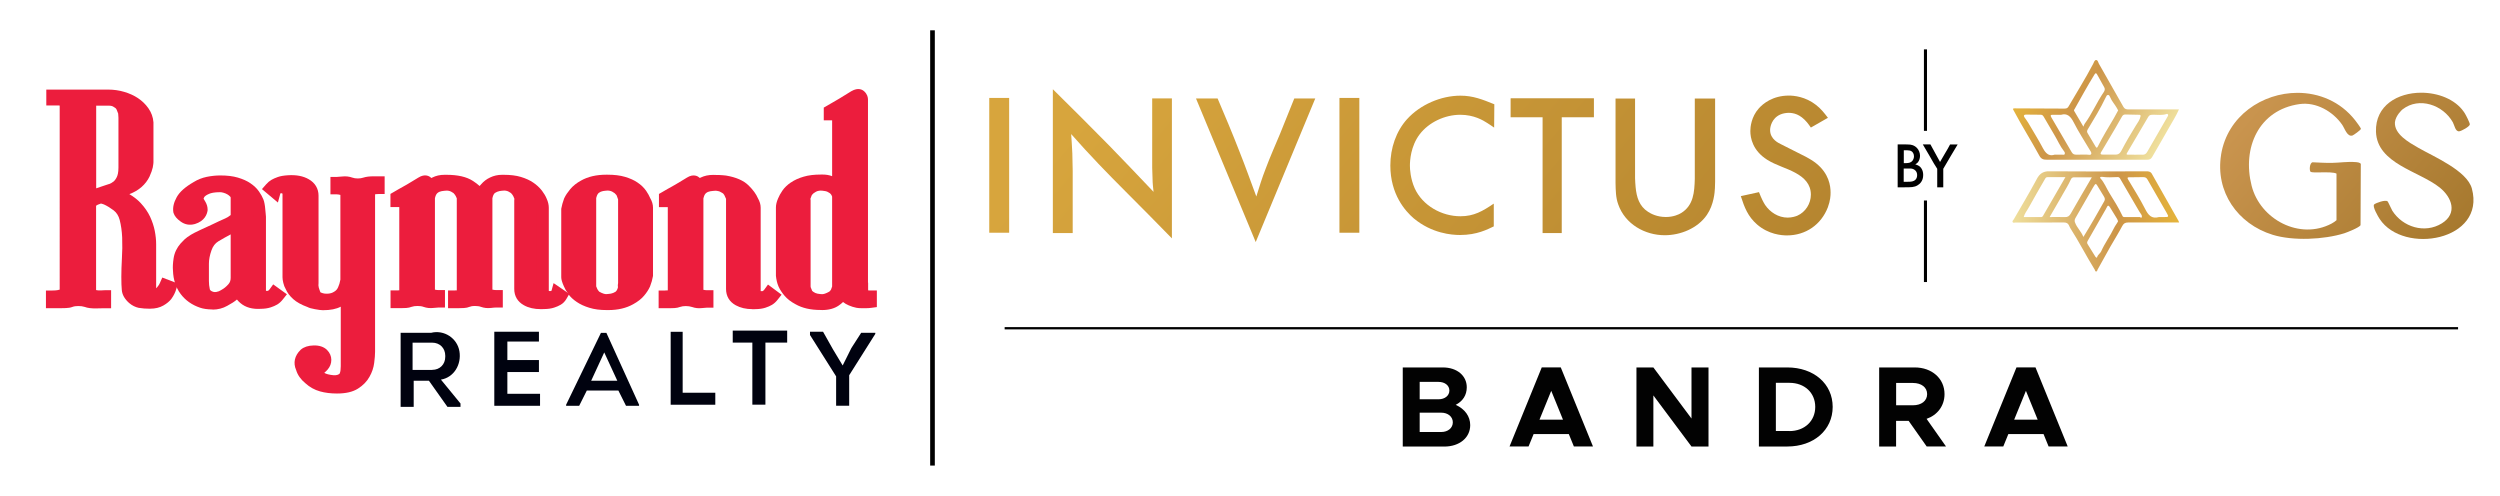 <?xml version="1.0" encoding="UTF-8"?><svg id="Layer_1" xmlns="http://www.w3.org/2000/svg" xmlns:xlink="http://www.w3.org/1999/xlink" viewBox="0 0 537.78 106.67"><defs><style>.cls-1{stroke-width:.66px;}.cls-1,.cls-2,.cls-3,.cls-4{fill:none;}.cls-1,.cls-2,.cls-4{stroke:#000;stroke-miterlimit:10;}.cls-5{clip-path:url(#clippath-6);}.cls-6{clip-path:url(#clippath-7);}.cls-7{clip-path:url(#clippath-4);}.cls-8{fill:url(#linear-gradient-2);}.cls-9{fill:url(#linear-gradient-10);}.cls-10{fill:url(#linear-gradient-12);}.cls-11{clip-path:url(#clippath-9);}.cls-12{clip-path:url(#clippath-10);}.cls-13{fill:#020202;}.cls-14{clip-path:url(#clippath-11);}.cls-15{fill:url(#linear-gradient-4);}.cls-16{fill:url(#linear-gradient-3);}.cls-17{clip-path:url(#clippath-1);}.cls-18{fill:url(#linear-gradient-5);}.cls-4{stroke-width:.49px;}.cls-19{fill:#ec1d3d;}.cls-20{clip-path:url(#clippath-5);}.cls-21{clip-path:url(#clippath-8);}.cls-22{fill:url(#linear-gradient-8);}.cls-23{clip-path:url(#clippath-3);}.cls-24{fill:url(#linear-gradient-7);}.cls-25{fill:url(#linear-gradient-9);}.cls-26{fill:#00020f;fill-rule:evenodd;}.cls-27{fill:url(#linear-gradient-11);}.cls-28{fill:url(#linear-gradient-6);}.cls-29{clip-path:url(#clippath-2);}.cls-30{fill:url(#linear-gradient);}.cls-31{clip-path:url(#clippath);}</style><clipPath id="clippath"><rect class="cls-3" x="212.8" y="21.06" width="4.28" height="29"/></clipPath><linearGradient id="linear-gradient" x1="9.99" y1="1198.78" x2="11.35" y2="1198.78" gradientTransform="translate(144732.43 1410.81) rotate(-90) scale(120.55 -120.55)" gradientUnits="userSpaceOnUse"><stop offset="0" stop-color="#af7f2d"/><stop offset="1" stop-color="#d7a53d"/></linearGradient><clipPath id="clippath-1"><path class="cls-3" d="M226.47,50.14h4.28v-13.43c-.04-1.24-.04-2.47-.08-3.71-.04-1.36-.17-2.76-.25-4.16,1.94,2.18,3.87,4.32,5.89,6.42,1.94,2.02,3.87,4,5.85,5.97,3.34,3.34,6.63,6.67,9.93,10.05v-30.11h-4.24v14.91c.04.82.04,1.6.08,2.43,0,.91.12,1.85.21,2.76-3.13-3.3-6.3-6.63-9.51-9.93-4-4.08-8.07-8.11-12.15-12.15v30.93Z"/></clipPath><linearGradient id="linear-gradient-2" x1="9.99" y1="1198.65" x2="11.35" y2="1198.65" gradientTransform="translate(144740.74 1392.19) rotate(-90) scale(120.55 -120.55)" xlink:href="#linear-gradient"/><clipPath id="clippath-2"><path class="cls-3" d="M278.41,21.19c-1.03,2.51-2.02,5.07-3.05,7.58-1.03,2.47-2.14,4.94-3.09,7.49-.78,1.98-1.4,4-2.02,6.01-1.19-3.21-2.35-6.47-3.63-9.68-1.48-3.83-3.09-7.62-4.7-11.41h-4.65l12.85,30.89,12.81-30.89h-4.53Z"/></clipPath><linearGradient id="linear-gradient-3" y1="1198.49" x2="11.35" y2="1198.49" gradientTransform="translate(144752.61 1369.23) rotate(-90) scale(120.55 -120.55)" xlink:href="#linear-gradient"/><clipPath id="clippath-3"><rect class="cls-3" x="288.13" y="21.06" width="4.28" height="29"/></clipPath><linearGradient id="linear-gradient-4" x1="9.99" y1="1198.38" x2="11.35" y2="1198.38" gradientTransform="translate(144758.88 1353.39) rotate(-90) scale(120.55 -120.55)" xlink:href="#linear-gradient"/><clipPath id="clippath-4"><path class="cls-3" d="M302.71,25.59c-2.39,2.64-3.63,6.26-3.63,10.01,0,6.26,3.25,9.84,5.03,11.37,3.91,3.25,8.15,3.58,9.97,3.58,3.67,0,5.93-1.23,7.25-1.85v-4.9c-2.39,1.61-4.24,2.72-7.17,2.72-4.08,0-8.15-2.31-9.84-6.01-.91-2.06-1.03-4.08-1.03-4.86,0-1.11.16-4.2,2.1-6.76,1.98-2.59,5.4-4.2,8.73-4.2,2.97,0,4.9,1.19,5.81,1.77.54.33.99.66,1.48.99l.04-5.02c-2.55-1.03-4.57-1.85-7.29-1.85-4.2,0-8.65,1.94-11.45,5.02"/></clipPath><linearGradient id="linear-gradient-5" x1="9.99" y1="1198.27" x2="11.35" y2="1198.27" gradientTransform="translate(144765.9 1338.39) rotate(-90) scale(120.55 -120.55)" xlink:href="#linear-gradient"/><clipPath id="clippath-5"><polygon class="cls-3" points="324.95 21.14 324.95 25.22 331.83 25.22 331.83 50.14 335.95 50.14 335.95 25.22 342.87 25.22 342.87 21.14 324.95 21.14"/></clipPath><linearGradient id="linear-gradient-6" x1="9.99" y1="1198.14" x2="11.35" y2="1198.14" gradientTransform="translate(144774.26 1320.34) rotate(-90) scale(120.55 -120.55)" xlink:href="#linear-gradient"/><clipPath id="clippath-6"><path class="cls-3" d="M364.57,21.19v17.3c-.08,2.8-.25,5.68-2.92,7.33-.54.33-1.69.86-3.3.86-1.89,0-3.21-.7-3.83-1.11-1.9-1.23-2.47-3.13-2.68-5.31-.08-.66-.08-1.28-.12-1.93v-17.13h-4.2v18.2c.04,1.61.04,3.09.58,4.57,1.48,4.24,5.73,6.63,10.01,6.63,3.38,0,7.08-1.48,9.06-4.37,1.52-2.22,1.69-4.94,1.73-5.77,0-.45.04-.95.04-1.4v-17.87h-4.37Z"/></clipPath><linearGradient id="linear-gradient-7" x1="9.99" y1="1198.02" x2="11.35" y2="1198.02" gradientTransform="translate(144782.99 1301.79) rotate(-90) scale(120.55 -120.55)" xlink:href="#linear-gradient"/><clipPath id="clippath-7"><path class="cls-3" d="M378.33,23.33c-1.61,1.81-1.81,4-1.81,4.86,0,1.48.49,4.2,3.63,6.18,1.89,1.19,4.08,1.73,6.05,2.8,1.9,1.03,3.34,2.43,3.34,4.7,0,1.93-1.15,3.75-2.92,4.53-.29.12-1.11.41-2.06.41-2.02,0-3.79-1.15-4.86-2.72-.37-.58-.78-1.36-1.32-2.76l-3.91.86c.78,2.43,1.52,4.37,3.5,6.1,2.47,2.14,5.27,2.35,6.42,2.35,4.04,0,7.37-2.31,8.81-6.06.54-1.48.58-2.51.58-3.17,0-1.4-.33-4.08-3.13-6.3-.74-.58-1.4-.95-2.22-1.4l-5.31-2.68c-.41-.21-2.35-1.03-2.35-3.05,0-.66.33-2.51,2.18-3.34.58-.25,1.11-.33,1.73-.37,1.15,0,2.55.29,4.04,2.06.29.37.58.74.82,1.11l3.67-2.1c-.82-1.07-1.48-1.93-2.55-2.76-2.31-1.81-4.78-2.02-5.85-2.02-3.5,0-5.6,1.77-6.47,2.76"/></clipPath><linearGradient id="linear-gradient-8" x1="9.99" y1="1197.87" x2="11.35" y2="1197.87" gradientTransform="translate(144791.86 1281.97) rotate(-90) scale(120.55 -120.55)" xlink:href="#linear-gradient"/><clipPath id="clippath-8"><path class="cls-3" d="M477.79,33.27c-1.3,7.95,3.53,14.91,11.1,17.24,4.39,1.35,11.02,1.04,15.4-.33.62-.2,3.29-1.26,3.49-1.75l.06-13.15c-.11-.33-.81-.39-1.13-.41-1.7-.14-3.42.14-5.09.17-1.39.02-2.76-.07-4.14-.13-.69.1-.75,1.83-.43,2.06.2.14,1.11.12,2.14.11,1.34-.02,2.9-.04,3.42.27v10.02c-.43.33-.59.48-1.05.72-6.84,3.63-15.37-.87-17.21-8.14-2.07-8.13,1.51-16.32,10.31-17.56,3.58-.5,7.17,1.58,9.16,4.43.57.81,1.08,2.68,2.23,2.33.22-.07,1.81-1.2,1.81-1.43,0-.23-1.01-1.55-1.24-1.85-3.18-4.05-7.79-5.9-12.4-5.9-7.53,0-15.07,4.94-16.44,13.31"/></clipPath><linearGradient id="linear-gradient-9" x1="26.71" y1="1192.42" x2="28.06" y2="1192.42" gradientTransform="translate(49763.87 1181.54) rotate(-90) scale(41.32 -41.32)" gradientUnits="userSpaceOnUse"><stop offset="0" stop-color="#a3762b"/><stop offset="1" stop-color="#c9944e"/></linearGradient><clipPath id="clippath-9"><path class="cls-3" d="M511.1,28.32c.22,6.92,9.27,8.46,13.72,12.03,2.64,2.12,3.87,5.56.46,7.69-3.7,2.3-8.44.79-10.67-2.72-.22-.35-.9-1.96-1.04-2.04-.53-.32-2.4.34-2.84.68-.5.38.85,2.67,1.17,3.15,5.15,7.77,22.86,4.66,19.83-6.55-1.04-3.86-8.24-6.88-11.49-8.75-2.1-1.21-5.25-2.96-5.06-5.54.18-1.46,1.53-2.65,1.6-2.71.03-.02.05-.04.08-.06,3.52-2.72,8.68-.94,10.78,2.81.35.63.53,2.06,1.4,1.93.46-.07,2.18-.98,2.25-1.47.04-.3-.85-2.04-1.07-2.38-.06-.1-.19-.29-.23-.35-1.88-2.7-5.54-4.1-9.15-4.1-5.02,0-9.92,2.71-9.74,8.41"/></clipPath><linearGradient id="linear-gradient-10" x1="26.71" y1="1192.29" x2="28.06" y2="1192.29" gradientTransform="translate(49788.58 1159.03) rotate(-90) scale(41.32 -41.32)" xlink:href="#linear-gradient-9"/><clipPath id="clippath-10"><path class="cls-3" d="M450.74,55.22c-.57-.91-1.13-1.82-1.69-2.73-.17-.27-.06-.51.08-.75,1.19-2.08,2.38-4.17,3.57-6.25.16-.28.34-.54.46-.83.25-.59.47-.49.75-.02.49.82,1,1.63,1.5,2.44.09.14.13.31.21.52-.23.49-.61.91-.85,1.41-.83,1.74-2,3.28-2.78,5.05-.19.45-.73.71-.87,1.26-.02.08-.06.11-.11.11-.09,0-.21-.13-.27-.21M446.35,47.86c-.12-.37-.07-.66.11-.97,1.24-2.16,2.48-4.33,3.73-6.49.11-.19.24-.37.35-.56.2-.35.36-.33.56,0,.47.8.96,1.59,1.45,2.38.2.33.33.66.12,1.03-1.44,2.55-2.88,5.09-4.51,7.72-.48-1.23-1.42-2-1.8-3.12M443.59,42.02c.64-1.13,1.34-2.23,1.87-3.41.13-.3.34-.47.68-.47,1.25,0,2.5,0,3.84,0-1.57,2.69-3.08,5.24-4.54,7.81-.31.54-.65.78-1.28.75-1.05-.05-2.1-.01-3.26-.01.94-1.63,1.83-3.14,2.7-4.67M461.13,38.11c.4,0,.63.18.82.51,1.37,2.38,2.74,4.76,4.11,7.14.51.89.48.94-.51.93-.37,0-.74,0-1.11,0-1.65.47-2.34-.46-3.02-1.79-1.09-2.14-2.38-4.18-3.61-6.24-.26-.44-.18-.53.29-.53.18,0,.36,0,.54,0,.83,0,1.66-.01,2.49-.03M436.4,44.65c1.14-2.09,2.35-4.14,3.53-6.2.12-.21.25-.34.5-.34,1.23,0,2.45,0,3.86,0-1.68,2.9-3.26,5.61-4.82,8.33-.12.21-.26.26-.47.26-1.21,0-2.41,0-3.68,0,.2-.81.72-1.38,1.07-2.04M456.57,46.45c-.81-1.73-1.84-3.34-2.84-4.97-.64-1.03-1.05-2.2-1.9-3.11-.22-.24.09-.37.33-.33,1.13.16,2.26.1,3.38.05.35-.01.45.21.59.45,1.35,2.33,2.71,4.66,4.07,6.98.15.25.35.48.48.73.07.14.09.35.04.49-.05.14-.26.08-.4-.05-1.07,0-2.15,0-3.22,0-.03,0-.06,0-.09,0-.03,0-.05,0-.08,0-.13,0-.26-.03-.36-.24M438.09,38.6c-1.55,2.89-3.25,5.71-4.89,8.56-.12.2-.41.39-.24.64.09.14.27.12.44.09.06,0,.13-.02.18-.02,3.48,0,6.95.01,10.43-.01.52,0,.84.19,1.05.62.11.22.18.45.32.65,1.86,2.9,3.42,5.98,5.24,8.91.08.13.04.38.3.36.24-.02.21-.24.28-.38.9-1.63,1.79-3.26,2.71-4.87.86-1.51,1.79-2.98,2.6-4.51.3-.57.63-.78,1.25-.78,2.24.02,4.49,0,6.73,0h4.27c-.07-.18-.1-.27-.14-.35-1.91-3.37-3.83-6.74-5.73-10.12-.27-.49-.7-.54-1.19-.54-6.9.01-13.8.08-20.7-.02h-.09c-1.46,0-2.17.53-2.82,1.75"/></clipPath><linearGradient id="linear-gradient-11" x1="-21.78" y1="1237.49" x2="-20.42" y2="1237.49" gradientTransform="translate(1008.14 32736.83) scale(26.42 -26.42)" gradientUnits="userSpaceOnUse"><stop offset="0" stop-color="#efdf9c"/><stop offset=".63" stop-color="#cd9548"/><stop offset="1" stop-color="#e5b43b"/></linearGradient><clipPath id="clippath-11"><path class="cls-3" d="M439.39,31.75c-.96-1.82-2.08-3.56-3.1-5.35-.24-.42-.55-.79-.82-1.19-.23-.35-.05-.55.3-.56,1.08,0,2.17.02,3.25.03.36,0,.51.27.66.52.75,1.26,1.47,2.55,2.23,3.81.71,1.17,1.24,2.46,2.1,3.54.15.19.23.41.12.62-.08.15-.23.13-.38.11-.06,0-.11-.01-.16-.01-.47.01-.94,0-1.62,0-.24.08-.46.12-.66.12-.84,0-1.4-.64-1.93-1.63M452.05,32.61c.99-1.64,1.95-3.29,2.92-4.93.5-.84.99-1.69,1.46-2.55.18-.34.39-.52.8-.5.91.04,1.82.05,2.73.06.03,0,.05,0,.08,0,.22,0,.43,0,.44.26-.17.84-.65,1.46-1.05,2.09-1.08,1.75-2.13,3.53-3.07,5.34-.46.89-.93.9-1.66.88-.76-.02-1.53-.02-2.29,0-.03,0-.06,0-.08,0-.53,0-.57-.2-.29-.67M443.34,24.7c1.31-.41,2.08.31,2.74,1.62,1,1.99,2.23,3.86,3.36,5.78.19.33.56.73.39,1.05-.11.21-.39.17-.67.13-.13-.02-.25-.04-.36-.03-.36.02-.71.01-1.07.01-.36,0-.71,0-1.07.01-.47.02-.78-.13-1.02-.54-1.45-2.5-2.92-5-4.38-7.49-.23-.39-.17-.58.33-.55.2.01.4.01.62.01.33,0,.7,0,1.14,0M466.05,24.51c.18-.06.5.11.26.51-1.49,2.54-2.95,5.09-4.41,7.64-.24.42-.54.66-1.06.62-.46-.04-.94,0-1.4,0h0c-.57,0-1.13,0-1.7-.01-.28,0-.38-.06-.18-.39,1.52-2.54,3.02-5.1,4.51-7.66.19-.33.38-.51.78-.53.36-.02.72,0,1.07.01.24,0,.48.02.71.02.47,0,.95-.04,1.41-.19M450.81,31.58c-.59-.99-1.18-1.97-1.76-2.97-.16-.27-.11-.51.07-.81,1.35-2.23,2.71-4.46,3.84-6.83.11-.23.23-.56.52-.55.22,0,.36.28.45.51.34.84.97,1.49,1.41,2.27.1.17.18.34.3.55-.31.56-.59,1.12-.91,1.66-1.2,2.02-2.42,4.02-3.47,6.12-.08.16-.15.24-.23.24-.07,0-.14-.06-.22-.2M446.18,23.85c-.1-.18,0-.24.08-.37,1.4-2.5,2.79-5.02,4.29-7.46.24-.39.4-.3.56-.01.52.92,1.03,1.84,1.54,2.77.21.37.11.72-.11,1.04-1.51,2.19-2.52,4.67-4.11,6.82-.09.12-.13.29-.26.61-.71-1.22-1.35-2.31-1.99-3.38M450.92,12.9c-.39.02-.5.53-.67.86-1.65,3.14-3.53,6.13-5.31,9.19-.22.38-.54.41-.94.41-3.55-.03-7.09-.04-10.64-.05-.54,0-.29.27-.17.51,1.74,3.27,3.72,6.41,5.49,9.66.41.76.91.88,1.64.88,7.2-.01,14.39-.02,21.59,0,.52,0,.8-.17,1.05-.6,1.2-2.11,2.45-4.19,3.63-6.31.7-1.26,1.5-2.47,2.13-3.92h-1.07c-3.25,0-6.51,0-9.76.01-.47,0-.85-.07-1.11-.53-1.75-3.11-3.52-6.21-5.29-9.31-.16-.28-.22-.78-.56-.78h-.02"/></clipPath><linearGradient id="linear-gradient-12" x1="45.69" y1="1178.64" x2="47.05" y2="1178.64" gradientTransform="translate(27248.94 1078.29) rotate(-90) scale(22.74 -22.74)" xlink:href="#linear-gradient-11"/></defs><path class="cls-19" d="M36.6,61.83c-.18.58-.45,1.13-.8,1.61-.31.4-.74.77-1.33,1.11s-1.32.5-2.16.5c-.9,0-1.61-.06-2.16-.16-.53-.11-1.01-.35-1.43-.71-.72-.63-1.11-1.25-1.16-1.91-.06-.64-.1-1.56-.1-2.72s.05-2.51.13-4.02c.1-1.51.1-3.02.05-4.49-.06-1.48-.26-2.83-.58-4.05-.32-1.22-.93-2.17-1.83-2.85-.84-.63-1.61-1.09-2.33-1.42-.72-.31-1.29-.39-1.7-.21-.24.1-.45.16-.63.24-.18.06-.32.14-.45.24-.18.1-.31.16-.35.21-.24.1-.39.18-.45.27v19.04c0,.4.11.69.35.87s.53.31.9.37c.35.06.72.1,1.08.06.35-.02.66-.03.9-.03v1.14c-.31,0-.9.02-1.79.03-.9.02-1.58-.05-2.06-.24-.53-.18-1.14-.27-1.83-.27s-1.27.1-1.75.27c-.24.1-.56.14-.98.16s-.84.03-1.25.03h-1.61v-1.08c1.96,0,2.96-.45,2.96-1.33V22.32c0-.1-.03-.21-.1-.34-.11-.31-.32-.51-.63-.61-.11,0-.27-.02-.45-.03s-.42-.03-.72-.03h-.98v-.68h11.9c1.08,0,2.11.14,3.09.43.98.29,1.85.68,2.59,1.17.74.5,1.37,1.09,1.88,1.82.5.71.79,1.5.85,2.35v8.52c0,.1-.05.35-.13.8-.1.45-.29.98-.58,1.61-.84,1.74-2.41,2.91-4.74,3.49-.06,0-.35.08-.9.24-.53.16-1.14.35-1.79.56,1.01.13,1.99.45,2.96.93,1.13.58,2.07,1.27,2.81,2.07s1.33,1.66,1.75,2.54c.42.9.72,1.8.9,2.72s.27,1.77.27,2.59v9.65c0,.5.14.82.45.97.31.16.53.26.72.31.35.05.68-.03.93-.24.27-.21.5-.43.68-.71.24-.27.45-.61.63-1.01l.97.37ZM19.32,42.64c.48-.31,1.01-.56,1.61-.77s1.22-.42,1.88-.64c.24-.1.58-.19,1.03-.34.45-.13.9-.37,1.33-.71.45-.34.84-.82,1.16-1.48.32-.64.5-1.53.5-2.65v-10.73c0-.4-.03-.8-.1-1.21-.11-.35-.26-.71-.4-1.05s-.37-.64-.68-.9c-.48-.35-.9-.58-1.25-.68-.35-.1-.69-.13-.98-.13h-4.1v21.28Z"/><path class="cls-19" d="M32.3,66.41c-.91,0-1.71-.06-2.39-.18h-.05c-.75-.17-1.43-.5-2.03-1.01h-.01c-1-.88-1.54-1.83-1.62-2.84-.07-.68-.1-1.64-.1-2.84,0-1.1.04-2.44.13-4.09.09-1.33.1-2.76.05-4.37-.06-1.36-.24-2.63-.53-3.75-.24-.92-.68-1.61-1.33-2.1-.74-.55-1.43-.97-2.06-1.25-.42-.17-.61-.19-.67-.19-.11.04-.22.08-.32.12-.1.03-.19.07-.24.09l-.1.04c-.05.02-.08.04-.1.05l-.08.06-.18.1v18.14s.08.02.12.03c.28.05.52.07.72.05h.22c.31-.03.57-.04.8-.04h1.37v3.88h-1.37c-.19,0-.48,0-.89.01-.25,0-.54.01-.87.02-1.13.02-1.92-.08-2.55-.32-.4-.13-.86-.19-1.37-.19s-.93.06-1.27.19c-.38.15-.83.23-1.41.25-.42.02-.86.03-1.31.03h-2.98v-3.81h1.37c.94,0,1.39-.12,1.59-.19V22.7c-.17-.01-.35-.02-.53-.02h-2.35v-3.41h13.27c1.2,0,2.37.16,3.48.49,1.13.33,2.13.79,2.97,1.35.9.61,1.63,1.31,2.23,2.16.65.92,1.02,1.94,1.1,3.04v.1s0,8.52,0,8.52c0,.21-.04.41-.12.91l-.03.19c-.12.54-.34,1.16-.67,1.89v.02c-.86,1.77-2.32,3.05-4.36,3.82.97.58,1.8,1.23,2.47,1.96.85.92,1.51,1.89,1.98,2.88.48,1.04.81,2.04,1.01,3.04.2,1.04.3,1.97.3,2.85v9.52c.12-.1.2-.19.27-.29l.06-.09.07-.08c.15-.17.28-.39.4-.66l.52-1.19,3.37,1.29-.37,1.22c-.22.73-.56,1.41-1.01,2.02v.02c-.44.57-1.02,1.05-1.76,1.47-.79.45-1.74.68-2.83.68ZM30.41,63.54c.26.04.54.08.85.1-.23-.34-.41-.82-.41-1.49v-9.65c0-.7-.08-1.46-.25-2.33-.15-.79-.41-1.57-.8-2.4-.35-.73-.86-1.47-1.52-2.19-.16-.17-.32-.33-.51-.49.25.47.45.99.6,1.55.34,1.31.55,2.77.62,4.34.06,1.71.04,3.23-.05,4.63-.08,1.59-.13,2.88-.13,3.93,0,1.12.03,1.99.09,2.58v.04c.03.34.39.71.69.97.24.2.51.34.81.4ZM15.56,22c.02.11.03.22.03.32v40.18c0,.21-.02.45-.1.7.43-.08.88-.12,1.37-.12.4,0,.78.03,1.14.08-.04-.19-.07-.41-.07-.64v-19.46l.02-.02v-.72l-.66-.08.66-.22v-20.01h-2.39ZM20.68,62.57h0s0,0,0,0ZM20.69,22.73v17.78c.34-.12.69-.24,1.06-.36l.6-.2c.21-.08.44-.16.72-.24.11-.04.23-.07.37-.12h.04c.28-.09.57-.25.87-.49h.02c.29-.23.53-.55.75-1,.17-.34.36-.95.36-2.05v-10.73c0-.29-.02-.59-.06-.89-.1-.28-.22-.57-.32-.82-.06-.14-.15-.26-.27-.37-.44-.32-.68-.41-.76-.43-.2-.05-.4-.08-.62-.08h-2.73ZM27.86,23.19c.06.16.12.33.18.51l.03.1.02.1c.08.47.11.95.11,1.42v10.73c0,1.06-.14,1.97-.42,2.74.88-.5,1.52-1.17,1.93-2.02.24-.52.4-.96.47-1.29l.02-.12c.03-.19.07-.39.08-.48v-8.42c-.05-.58-.25-1.12-.6-1.62-.4-.57-.91-1.05-1.53-1.47-.1-.06-.2-.13-.3-.19ZM30.29,34.92h0s0,0,0,0Z"/><path class="cls-19" d="M59.77,63.56c-.24.31-.51.56-.8.74-.31.18-.69.35-1.16.5-.48.16-1.08.24-1.79.24-1.43.1-2.57-.21-3.39-.9-.84-.69-1.25-1.56-1.25-2.59-.18.35-.45.79-.8,1.3s-1.14,1.08-2.33,1.7c-.77.45-1.64.66-2.59.64s-1.67-.13-2.16-.31c-1.5-.5-2.67-1.32-3.54-2.48-.87-1.16-1.33-2.59-1.38-4.29-.06-.68-.02-1.46.13-2.38.14-.92.55-1.75,1.21-2.51.24-.27.5-.53.76-.77.27-.24.63-.5,1.08-.77.45-.27,1.03-.56,1.75-.9s1.61-.76,2.69-1.24c1.19-.58,2.14-1.01,2.81-1.3.69-.29,1.35-.76,2.01-1.37v-4.31c0-.45-.13-.82-.4-1.14-.27-.31-.6-.58-.98-.8s-.79-.39-1.21-.5c-.42-.11-.77-.16-1.08-.16-1.19,0-2.16.16-2.86.47-.72.31-1.22.64-1.53,1.01-.18.23-.32.51-.45.87-.11.35-.11.64,0,.87s.29.51.5.87.31.69.31,1.01c-.11.9-.72,1.5-1.79,1.82-.66.18-1.27.06-1.83-.34s-.92-.79-1.03-1.14c-.11-.68.08-1.45.58-2.35s1.56-1.82,3.18-2.75c.72-.45,1.51-.76,2.36-.93.87-.18,1.75-.27,2.64-.27,1.32,0,2.43.13,3.36.4.92.27,1.7.61,2.33,1.05.63.42,1.13.9,1.48,1.42s.63,1,.8,1.45c.06.13.11.35.18.68.06.31.1.64.13,1.01.03.35.06.68.1.97s.05.48.05.56v15.89c-.06.27-.03.5.1.68.24.45.66.69,1.25.74.66.05,1.13-.1,1.43-.4.18-.13.32-.29.45-.47l.69.5ZM51.01,51.23v-3.43c-.35.45-.93.87-1.75,1.27-.82.4-1.8.97-2.99,1.67-.95.58-1.64,1.46-2.06,2.65s-.63,2.28-.63,3.31v3.75c0,.71.08,1.4.23,2.04s.58,1.13,1.3,1.45c.48.23,1.01.29,1.61.21.6-.1,1.13-.29,1.61-.61.66-.35,1.27-.85,1.83-1.48.56-.63.85-1.38.85-2.28v-8.56Z"/><path class="cls-19" d="M45.75,66.57s-.08,0-.13,0c-1.06-.02-1.93-.15-2.58-.38-1.75-.59-3.15-1.58-4.18-2.95-1.03-1.38-1.59-3.07-1.65-5.03-.07-.76-.02-1.64.14-2.68.18-1.17.7-2.25,1.53-3.19.25-.28.53-.57.85-.87l.03-.03c.34-.3.77-.61,1.27-.92.46-.28,1.02-.57,1.88-.97l.38-.18c.66-.31,1.41-.66,2.3-1.06,1.1-.54,2.09-.99,2.85-1.32.38-.16.77-.4,1.18-.73v-3.69c0-.15-.03-.2-.07-.24-.19-.21-.4-.38-.64-.52-.27-.16-.55-.27-.87-.36-.28-.08-.52-.11-.72-.11-1.24,0-1.95.19-2.32.35-.64.27-.9.5-1,.62-.05.07-.12.19-.21.42.07.12.16.27.25.43l.12.2c.33.56.5,1.13.5,1.71v.17c-.11.82-.61,2.31-2.76,2.96h-.04c-1.05.3-2.09.11-2.98-.53-.83-.59-1.33-1.19-1.54-1.84l-.03-.09-.02-.1c-.16-.99.07-2.05.73-3.24.63-1.13,1.83-2.2,3.68-3.26.84-.52,1.78-.89,2.79-1.1.99-.2,1.96-.3,2.92-.3,1.47,0,2.7.15,3.75.46,1.11.33,2,.73,2.72,1.23.76.51,1.38,1.11,1.84,1.77.42.61.72,1.16.93,1.68.12.26.18.55.26.95.08.37.11.74.15,1.16.03.34.06.65.09.93.05.45.06.62.06.71v15.93s.06,0,.09.01c.23.02.34-.01.37-.02l.06-.06.09-.06s.08-.07.15-.16l.8-1.1,2.95,2.13-.89,1.12c-.35.45-.74.8-1.16,1.06l-.03.02c-.43.25-.91.46-1.42.62-.61.2-1.32.3-2.16.31-1.77.11-3.23-.3-4.32-1.22-.29-.24-.55-.5-.77-.78-.5.43-1.19.88-2.08,1.35-.94.54-2,.81-3.15.82ZM52.74,55.76v5.79c0,.62.24,1.11.76,1.54.3.25.67.42,1.11.52-.16-.37-.21-.79-.14-1.22v-15.76h0s0-.1-.04-.41c-.03-.3-.07-.63-.1-.99-.03-.34-.06-.63-.1-.86-.02-.1-.06-.31-.09-.39l-.03-.07c-.13-.33-.35-.73-.66-1.17-.26-.38-.64-.74-1.11-1.05h-.02s-.07-.06-.1-.08c.09.3.14.63.14.97v13.93l.37-.74ZM41.58,53.48c-.25.24-.47.46-.65.66-.49.56-.78,1.15-.88,1.82-.13.83-.17,1.5-.12,2.04v.09c.05,1.42.41,2.57,1.12,3.51.4.53.88.98,1.45,1.34-.01-.05-.02-.09-.03-.14-.17-.76-.26-1.55-.26-2.34v-3.75c0-1.18.23-2.42.7-3.77.05-.15.11-.29.17-.43-.25.13-.45.24-.63.35-.35.21-.65.42-.87.62ZM49.64,50.41c-.81.41-1.76.97-2.68,1.51-.67.41-1.16,1.04-1.47,1.93-.37,1.05-.55,1.99-.55,2.86v3.75c0,.59.06,1.18.19,1.74.02.1.07.29.52.5h.02c.15.08.39.16.83.11.42-.07.75-.2,1.05-.4l.11-.07c.51-.27,1-.67,1.46-1.19.34-.38.5-.82.5-1.37v-9.38ZM39.99,45.01c.07.08.21.22.49.42.22.16.41.2.67.13.6-.19.74-.41.78-.57-.02-.07-.05-.16-.11-.25l-.11-.19c-.17-.29-.32-.53-.43-.76-.13-.26-.21-.55-.23-.84-.32.31-.51.57-.62.77-.29.52-.44.96-.44,1.3ZM54.17,44.02s0,0,0,0h0Z"/><path class="cls-19" d="M78.57,39.5c.42-.13.98-.21,1.7-.21h1.08v1.08c-1.01,0-1.61.16-1.79.47s-.27.71-.27,1.21v33.6c0,.63-.06,1.37-.18,2.25-.11.87-.4,1.7-.85,2.51s-1.13,1.48-2.01,2.04c-.9.56-2.16.84-3.76.84-1.19,0-2.28-.13-3.26-.4-.98-.27-1.87-.76-2.64-1.48-.84-.68-1.37-1.43-1.61-2.28-.48-1.03-.27-1.99.63-2.88.42-.35,1.05-.55,1.88-.56s1.46.16,1.88.56c.35.35.53.76.53,1.17s-.14.82-.45,1.17c-.24.27-.53.55-.9.84-.35.29-.48.61-.35.97.06.35.29.66.68.9.39.24.84.43,1.33.56.5.13,1.01.21,1.53.24.5.02.93-.03,1.3-.16.66-.23,1.09-.6,1.3-1.11.21-.51.31-1.19.31-2.04v-16.29c-.48,1.03-1.11,1.77-1.88,2.22-.77.45-1.88.68-3.31.68-.31,0-.79-.06-1.48-.19-.69-.13-1.09-.24-1.21-.34-1.25-.45-2.19-.95-2.81-1.51s-1.06-1.16-1.3-1.77c-.18-.27-.31-.61-.4-1.01s-.13-.69-.13-.87v-17.98c0-.27-.06-.5-.18-.68-.11-.18-.26-.34-.4-.47-.14-.13-.4-.24-.76-.34-.66-.05-1.14.1-1.43.4-.18.18-.31.35-.35.53l-.72-.61c.24-.27.5-.5.8-.68.31-.18.68-.34,1.13-.5s1.06-.26,1.83-.31c1.5-.1,2.72.13,3.67.68.95.53,1.43,1.32,1.43,2.35v18.64c-.06.5-.03.98.1,1.48.11.4.26.79.4,1.17s.47.66.93.84c.66.27,1.35.37,2.11.31.74-.06,1.38-.27,1.93-.64.6-.35,1.05-.85,1.33-1.51.31-.64.5-1.35.63-2.11v-18.22c0-.76-.26-1.22-.76-1.37-.51-.16-.97-.24-1.38-.24v-1.01c.31,0,.72-.03,1.3-.1.56-.06,1.09-.02,1.56.16.48.18,1.03.27,1.66.27s1.14-.08,1.62-.26Z"/><path class="cls-19" d="M72.49,84.65c-1.33,0-2.56-.15-3.63-.45-1.2-.33-2.26-.93-3.17-1.76-1-.82-1.67-1.77-1.99-2.84-.67-1.53-.34-3.07.95-4.33l.07-.07c.67-.57,1.59-.86,2.74-.89,1.22-.03,2.18.29,2.86.94l.02.02c.61.61.93,1.35.93,2.14s-.27,1.47-.78,2.07c-.23.26-.47.5-.74.73.24.13.51.24.81.31.4.1.82.17,1.25.2.33.01.6-.02.79-.09.41-.14.47-.29.49-.33.14-.34.21-.85.21-1.53v-12.8c-.97.51-2.23.76-3.83.76-.39,0-.93-.07-1.73-.22-.79-.15-1.24-.27-1.56-.45-1.37-.5-2.39-1.07-3.12-1.73-.74-.67-1.28-1.39-1.61-2.16-.22-.37-.39-.8-.51-1.32-.11-.46-.17-.86-.17-1.19v-17.97s-.05-.06-.07-.08c-.02-.01-.06-.03-.12-.04-.14,0-.22.02-.25.02,0,0-.01.01-.02.02l-.53,1.96-3.43-2.89.92-1.05c.35-.4.73-.71,1.14-.95.37-.21.8-.41,1.35-.6.57-.2,1.27-.32,2.21-.38,1.76-.11,3.25.17,4.43.85,1.37.77,2.12,2.02,2.12,3.54v18.82c-.05.32-.03.62.05.95.09.33.22.66.35,1.01.02.01.07.04.15.07l.04.02c.45.19.92.25,1.47.21.52-.04.93-.18,1.28-.41l.07-.04c.36-.22.61-.5.78-.89l.02-.04c.21-.45.38-.99.49-1.64v-18.1s0-.09,0-.12c-.29-.08-.55-.12-.77-.12h-1.37v-3.75h1.37c.24,0,.62-.03,1.15-.09.79-.09,1.53,0,2.2.24.33.12.72.18,1.17.18s.84-.06,1.15-.17l.07-.02c.58-.18,1.29-.27,2.11-.27h2.44v3.81h-1.37c-.32,0-.53.02-.67.04-.01.07-.02.16-.02.27v33.6c0,.65-.06,1.42-.19,2.42-.13,1.03-.47,2.04-1.02,3-.55.99-1.38,1.84-2.47,2.53-1.13.71-2.6,1.05-4.5,1.05ZM76.02,56.35v22.43c0,.98-.12,1.77-.35,2.42.63-.43,1.1-.91,1.41-1.47.37-.66.6-1.34.69-2.02.11-.89.17-1.55.17-2.08v-33.6c0-.36.04-.69.11-1-.35.06-.71.08-1.09.08s-.78-.03-1.14-.1c.08.29.13.62.13,1.01v14.48l.08-.17ZM69.4,80.5s0,0,0,0c0,0,0,0,0,0ZM66.52,77.26c-.56.57-.46.93-.3,1.28l.05.1.03.11c.1.34.27.67.53.98.1-.5.4-.98.86-1.36l.02-.02c.29-.22.52-.44.72-.66.09-.11.11-.2.11-.27,0-.05-.04-.12-.12-.2-.13-.12-.47-.18-.9-.17-.63.01-.9.15-1,.22ZM63.18,40.43c.21.38.31.81.31,1.28v17.98s0,.18.09.55c.06.26.14.46.22.59l.07.11.05.13c.16.42.48.84.94,1.25.29.26.7.52,1.21.76-.05-.16-.11-.33-.16-.5v-.03c-.17-.64-.22-1.26-.15-1.9v-18.56c0-.53-.21-.86-.73-1.16h-.02c-.49-.29-1.11-.46-1.85-.51ZM60.75,41.68h0ZM60.71,41.64h0Z"/><path class="cls-19" d="M120.65,63.63c-.18.31-.42.56-.72.74s-.69.35-1.16.5c-.48.16-1.08.24-1.79.24-1.5.1-2.7-.13-3.62-.64-.93-.51-1.38-1.29-1.38-2.32v-19.03c0-.1.02-.19.05-.31s.02-.24-.05-.37c-.06-.23-.18-.51-.35-.87-.18-.35-.45-.71-.8-1.08-.48-.35-.92-.6-1.3-.71-.39-.11-.72-.16-1.03-.16s-.72.05-1.25.13c-.53.1-1.08.31-1.61.68-.48.4-.8.97-.98,1.67,0,.05-.02.1-.05.13-.03.05-.05.11-.05.21v19.78c0,.76.26,1.21.76,1.33.5.13,1,.21,1.48.21v1.01c-.35,0-.8.03-1.33.1s-1.05.02-1.53-.16-1.06-.27-1.75-.27-1.24.1-1.66.27c-.24.1-.51.14-.8.16-.31.02-.6.03-.9.03h-1.08v-1.08c1.01,0,1.58-.14,1.7-.43.11-.29.18-.68.18-1.17v-19.78c-.06-.23-.18-.51-.35-.87-.18-.35-.45-.71-.8-1.08-.48-.35-.92-.6-1.3-.71-.39-.11-.72-.16-1.03-.16s-.72.05-1.3.13c-.56.1-1.09.31-1.56.68-.48.4-.8.97-.98,1.67,0,.05-.02.1-.05.13-.03.05-.05.11-.05.21v19.78c0,.76.24,1.21.72,1.33s.95.21,1.43.21v1.01c-.31,0-.72.03-1.25.1s-1.05.02-1.53-.16-1.06-.27-1.75-.27-1.27.1-1.75.27c-.24.1-.5.14-.76.16-.27.02-.55.03-.85.03h-1.08v-1.08c1.01,0,1.58-.14,1.7-.43.11-.29.18-.68.18-1.17v-18.19c0-.1-.03-.19-.1-.34-.11-.23-.32-.4-.63-.53h-1.17v-.68c.31-.18.69-.4,1.16-.68.42-.23.97-.53,1.66-.93.69-.4,1.53-.92,2.56-1.54.48-.31.84-.35,1.08-.13s.35.5.35.8v.55c.42-.5.92-.88,1.48-1.17s1.24-.43,2.01-.43h.35c2.2,0,3.88.37,5.02,1.11,1.13.74,1.95,1.51,2.41,2.32.18-.35.34-.69.5-1.01.14-.31.34-.58.58-.8.42-.5.92-.88,1.53-1.17.6-.29,1.25-.43,1.96-.43h.35c1.32,0,2.41.13,3.31.4s1.66.61,2.28,1.05c.63.42,1.13.9,1.53,1.42.39.51.68,1,.85,1.45.24.53.35,1.01.35,1.42v17.88c0,.27.06.5.18.68.24.45.66.69,1.25.74.6.05,1.08-.1,1.43-.4.18-.13.31-.29.35-.47l.76.51Z"/><path class="cls-19" d="M116.33,66.5c-1.42,0-2.64-.28-3.63-.84-1.36-.75-2.08-1.96-2.08-3.51v-19.03c0-.12.01-.25.03-.37-.04-.11-.11-.3-.24-.56-.09-.19-.26-.41-.49-.66-.42-.29-.67-.39-.78-.43-.24-.07-.46-.11-.65-.11-.29,0-.82.08-1.03.11-.35.07-.69.21-1,.41-.21.19-.37.47-.47.85-.02.1-.04.19-.07.28v19.58s0,.05,0,.08c.32.07.61.1.87.1h1.37v3.75h-1.37c-.3,0-.7.03-1.17.09-.76.09-1.49.01-2.16-.23-.34-.13-.77-.19-1.28-.19-.61,0-.95.09-1.12.17h-.02c-.37.16-.77.24-1.24.27h-.04c-.3.02-.61.03-.94.03h-2.44v-3.81h1.37c.21,0,.38,0,.51-.02,0-.07,0-.14,0-.22v-19.57c-.04-.11-.11-.27-.21-.47-.09-.19-.26-.41-.49-.66-.42-.29-.67-.39-.78-.43-.24-.07-.46-.11-.65-.11-.24,0-.69.06-1.09.11-.36.06-.66.19-.91.39-.23.19-.39.48-.5.87-.02.1-.04.19-.07.28v19.58s0,.06,0,.08c.29.06.54.09.79.09h1.37v3.75h-1.37c-.17,0-.5.02-1.09.09-.76.09-1.49.01-2.16-.23-.34-.13-.77-.19-1.28-.19s-.93.06-1.27.18c-.35.14-.74.22-1.16.25-.28.02-.59.03-.94.03h-2.44v-3.81h1.37c.21,0,.38,0,.51-.02,0-.07,0-.14,0-.22v-17.69h-1.9v-2.83l.68-.39c.3-.18.69-.4,1.15-.67l.04-.02c.46-.25,1-.55,1.62-.91.56-.32,1.23-.74,2.01-1.21l.51-.31c1.45-.91,2.39-.28,2.73.03.02.02.05.05.07.07.07-.04.13-.07.2-.11.76-.39,1.64-.59,2.64-.59h.35c2.5,0,4.38.43,5.76,1.33.54.35,1.01.71,1.42,1.08.1-.13.21-.25.33-.37.54-.63,1.17-1.11,1.94-1.47.77-.37,1.63-.57,2.55-.57h.35c1.47,0,2.69.15,3.71.46,1.06.32,1.93.72,2.66,1.22.7.47,1.32,1.04,1.84,1.7l.02.02c.47.62.8,1.19,1.02,1.73.31.68.46,1.34.46,1.95v17.88h0s.01.02.01.02c.02,0,.07.02.16.03.11,0,.3.01.41-.06l.45-1.65,3.39,2.31-.64,1.1c-.3.52-.72.95-1.22,1.24-.43.25-.91.46-1.42.62-.61.2-1.32.3-2.16.31-.24.01-.47.02-.7.02ZM113.35,43.18v18.97c0,.54.19.85.68,1.12.42.24.93.39,1.54.46-.17-.35-.25-.73-.25-1.16v-17.88c0-.1-.02-.39-.23-.85l-.03-.07c-.12-.32-.35-.69-.67-1.12-.34-.44-.73-.8-1.2-1.11h-.02s-.05-.05-.08-.07c.07.17.13.34.18.5.16.39.19.81.08,1.2ZM100.74,41.54c.08.19.14.36.18.53l.05.18v19.97c0,.35-.03.67-.08.96.38-.07.8-.11,1.27-.11.39,0,.77.03,1.13.08-.07-.27-.11-.58-.11-.93v-17.54l-.94-1.62c-.29-.49-.79-1-1.5-1.53ZM88,42.55c.17.19.29.37.37.53l.03.06c.11.24.21.53.21.89v18.19c0,.35-.02.67-.08.96.4-.07.82-.1,1.27-.1.39,0,.77.03,1.12.08-.07-.27-.11-.58-.11-.93v-17.94l-.03.04v-3.42c-.74.45-1.38.84-1.93,1.16-.3.17-.58.34-.85.49ZM118.04,62.59h0Z"/><path class="cls-19" d="M138.65,43.25c.31.5.45.97.45,1.42v14.56c-.11.68-.31,1.3-.53,1.88-.24.53-.6,1.08-1.08,1.64s-1.14,1.06-1.96,1.51c-1.25.71-2.8,1.08-4.65,1.08h-.35c-1.32,0-2.43-.14-3.36-.43-.93-.29-1.7-.64-2.33-1.08-.63-.42-1.13-.88-1.48-1.37-.35-.5-.63-.97-.8-1.42-.31-.68-.45-1.14-.45-1.42v-14.56c.11-.63.31-1.25.53-1.88.24-.5.6-1.03,1.08-1.61s1.13-1.09,1.96-1.54c1.25-.71,2.83-1.08,4.74-1.08h.27c1.32,0,2.43.13,3.36.4.92.27,1.7.61,2.33,1.05.63.42,1.13.9,1.48,1.42.34.5.61.98.79,1.43ZM134.35,43.12v-.31c0-.11-.03-.24-.1-.37-.06-.23-.16-.51-.31-.87s-.43-.71-.85-1.08c-.48-.35-.92-.6-1.3-.71-.39-.11-.72-.16-1.03-.16s-.72.05-1.25.13c-.53.1-1.05.31-1.53.68-.48.4-.8.97-.98,1.67-.06.18-.1.35-.1.53v19.19c.06.23.18.53.35.9.18.39.45.76.8,1.11.9.53,1.67.8,2.33.8.31,0,.72-.05,1.25-.13.53-.1,1.08-.31,1.61-.68.48-.4.8-.93.98-1.61.06-.23.08-.42.05-.61-.03-.18-.02-.35.05-.53v-17.97h.02Z"/><path class="cls-19" d="M130.88,66.7h-.35c-1.46,0-2.69-.16-3.77-.5-1.08-.33-1.96-.74-2.7-1.25-.75-.5-1.36-1.07-1.81-1.69v-.02c-.44-.61-.75-1.15-.96-1.67-.39-.86-.56-1.46-.56-1.95v-14.68l.02-.12c.11-.63.3-1.3.59-2.1l.06-.13c.29-.61.71-1.23,1.26-1.89.6-.72,1.39-1.35,2.35-1.87,1.47-.83,3.29-1.25,5.4-1.25h.27c1.47,0,2.7.15,3.75.46,1.11.33,2,.73,2.72,1.23.76.51,1.38,1.11,1.84,1.77.39.58.68,1.1.89,1.6.39.67.59,1.35.59,2.03v14.67l-.02.11c-.12.7-.32,1.41-.61,2.15l-.03.07c-.3.66-.73,1.32-1.28,1.96-.58.68-1.35,1.28-2.34,1.82-1.46.82-3.25,1.25-5.31,1.25ZM128.91,62.75c.77.43,1.23.52,1.48.52.29,0,.82-.08,1.03-.11.35-.07.69-.21,1-.41.24-.21.39-.49.49-.87v-.03s.02-.03.02-.04c-.05-.31-.04-.62.03-.92v-17.97l-.03-.1c-.06-.22-.15-.46-.26-.73-.02-.05-.11-.22-.45-.53-.44-.32-.71-.43-.83-.46-.24-.07-.46-.11-.65-.11-.29,0-.82.08-1.03.11-.33.06-.63.19-.9.39-.24.21-.4.51-.51.94l-.04.13s-.01.05-.01.06v18.98c.04.13.11.3.22.52v.02c.1.19.23.39.42.59ZM124.46,61.65c.26.36.65.71,1.13,1.03h.02c.06.06.13.1.2.15-.09-.22-.16-.43-.22-.63l-.05-.18v-19.38c0-.31.05-.62.15-.93.01-.04.02-.08.03-.12-.39.26-.71.55-.97.86-.38.46-.67.88-.87,1.27-.2.57-.34,1.05-.42,1.48v14.4c0,.05.06.3.33.88l.03.06c.13.32.33.68.64,1.11ZM135.56,62.59s0,.04-.01.05c.37-.26.68-.52.91-.79.38-.44.66-.87.86-1.28.2-.52.34-1,.42-1.47v-14.44c0-.2-.08-.43-.25-.7l-.06-.1-.04-.11c-.13-.33-.35-.72-.65-1.16-.25-.37-.64-.73-1.11-1.04h-.02c-.08-.07-.17-.13-.27-.18.08.21.15.42.21.61.12.28.18.57.18.85v1.67h-.02v16.84l-.05.15c.05.36.02.73-.09,1.11ZM123.46,59.62h0s0,0,0,0Z"/><path class="cls-19" d="M166.21,63.63c-.24.31-.51.56-.8.74-.31.18-.69.35-1.16.5-.48.16-1.08.24-1.79.24-1.43.1-2.61-.13-3.54-.64s-1.38-1.29-1.38-2.32v-19.7c-.11-.23-.26-.51-.4-.87s-.4-.71-.76-1.08c-.11-.1-.19-.13-.23-.13s-.08-.02-.13-.06c-.42-.27-.8-.45-1.16-.53-.35-.1-.69-.13-.98-.13-.31,0-.72.05-1.3.13-.56.1-1.09.31-1.56.68-.48.4-.8.97-.98,1.67,0,.05-.02.1-.05.13-.03.05-.05.11-.05.21v19.78c0,.76.24,1.21.72,1.33s.95.21,1.43.21v1.01c-.31,0-.72.03-1.25.1s-1.05.02-1.53-.16c-.53-.18-1.14-.27-1.79-.27s-1.22.1-1.7.27c-.24.1-.51.14-.8.16-.31.02-.6.03-.9.03h-1.08v-1.08c1.01,0,1.59-.14,1.75-.43.14-.29.23-.68.23-1.17v-18.19c0-.1-.03-.19-.1-.34-.11-.23-.32-.4-.63-.53h-1.17v-.68c.31-.18.69-.4,1.16-.68.42-.23.97-.53,1.66-.93s1.53-.92,2.56-1.54c.48-.31.84-.35,1.08-.13s.35.5.35.8v.55c.35-.5.84-.88,1.43-1.17s1.29-.43,2.06-.43c.35,0,.8.02,1.33.03.53.02.95.06,1.25.1,1.85.31,3.2.9,4.07,1.74.87.85,1.45,1.66,1.75,2.41.31.5.45.97.45,1.42v17.9c-.06.27-.03.5.1.68.24.45.66.69,1.25.74.66.05,1.13-.1,1.43-.4.18-.13.32-.29.45-.47l.69.51Z"/><path class="cls-19" d="M161.84,66.5c-1.37,0-2.57-.28-3.57-.83-1.37-.75-2.09-1.97-2.09-3.51v-19.38c-.09-.19-.2-.41-.3-.67-.04-.1-.13-.26-.33-.49-.11-.05-.22-.12-.33-.2-.31-.2-.52-.27-.65-.3h-.06c-.2-.07-.4-.09-.62-.09-.24,0-.69.06-1.09.11-.36.06-.66.19-.91.39-.23.19-.39.48-.5.87-.02.1-.04.19-.08.28v19.58s0,.06,0,.08c.29.06.54.09.79.09h1.37v3.75h-1.37c-.17,0-.5.02-1.09.09-.75.09-1.47.01-2.14-.23-.4-.13-.86-.2-1.34-.2s-.88.06-1.22.18c-.36.14-.76.22-1.21.25h-.06c-.29.02-.6.03-.92.03h-2.44v-3.81h1.37c.27,0,.46-.01.6-.03,0-.06,0-.13,0-.22v-17.69h-1.9v-2.83l.68-.39c.3-.18.69-.4,1.15-.67l.04-.02c.46-.25,1-.55,1.62-.91.56-.32,1.23-.73,2-1.2l.52-.32c1.45-.91,2.39-.28,2.73.03.02.02.04.03.05.05.07-.04.13-.07.2-.1.78-.38,1.67-.57,2.66-.57.32,0,.69.01,1.13.03h.25c.54.02.96.07,1.28.1l.16.02c2.09.35,3.71,1.05,4.79,2.1.98.96,1.64,1.87,2.03,2.78.39.67.59,1.36.59,2.03v17.94s.06,0,.09.01c.23.02.34-.01.37-.02l.06-.06.09-.06s.08-.07.15-.16l.81-1.12,2.93,2.18-.87,1.1c-.35.45-.74.8-1.16,1.06l-.03.02c-.43.25-.91.46-1.42.62-.61.2-1.32.3-2.16.31-.23.01-.45.02-.67.02ZM158.54,41.37c.08.18.16.33.23.47l.14.29v20.03c0,.54.19.85.68,1.12.42.23.92.38,1.5.45-.18-.38-.24-.83-.17-1.28v-17.77c0-.2-.08-.43-.25-.7l-.06-.1-.04-.11c-.24-.59-.72-1.24-1.44-1.95-.17-.16-.36-.31-.59-.45ZM145.78,42.57c.17.19.29.37.37.53l.03.06c.11.24.21.53.21.89v18.19c0,.34-.03.66-.09.96.39-.07.8-.1,1.23-.1.39,0,.78.03,1.15.09-.07-.27-.11-.58-.11-.94v-17.4l-.02.02v-3.95c-.74.45-1.38.84-1.93,1.16-.3.17-.58.34-.85.49ZM156.16,41.74h0,0Z"/><path class="cls-19" d="M185.37,62.16c0,.5.06.9.18,1.21s.69.47,1.7.47v1.01c-.35.05-.69.06-.98.06h-.93c-.32,0-.61-.02-.85-.06-.48-.1-.93-.24-1.38-.43-.45-.19-.79-.42-1.03-.64,0-.05-.08-.16-.23-.34s-.31-.4-.5-.68c-.42.71-.98,1.32-1.7,1.82-.72.5-1.67.74-2.86.74h-.27c-1.91,0-3.49-.35-4.74-1.08-.84-.45-1.5-.95-1.96-1.51-.48-.56-.84-1.11-1.08-1.64-.24-.58-.39-1.21-.45-1.88v-14.56c0-.4.11-.87.35-1.42.18-.45.45-.93.8-1.45s.85-.98,1.48-1.42c.63-.42,1.4-.77,2.33-1.05.92-.27,2.04-.4,3.36-.4h.35c.72,0,1.37.14,1.96.43s1.08.68,1.43,1.17v-15.09c.06-.1.06-.19,0-.34-.11-.27-.35-.45-.72-.53-.11-.05-.32-.06-.63-.06h-.45v-.58c.31-.18.69-.4,1.16-.68.42-.23.95-.53,1.61-.93s1.5-.92,2.51-1.54c.53-.31.92-.35,1.16-.13.24.23.35.47.35.74v40.77h.03ZM180.37,61.83c.06-.13.1-.34.1-.61l-.1-.06v-19.04c-.18-.71-.53-1.27-1.08-1.67-.48-.35-.98-.58-1.53-.68-.53-.1-.95-.13-1.25-.13s-.64.06-1.03.16c-.39.11-.82.35-1.3.71-.42.35-.71.71-.85,1.08-.14.35-.26.64-.31.87-.06.13-.1.26-.1.37v.58c0,.1.03.16.1.21v18.01c0,.18.03.39.1.61.11.31.24.61.35.87.11.27.32.51.63.74.48.35.98.58,1.53.68.53.1.95.13,1.25.13.66,0,1.43-.27,2.33-.8.42-.35.71-.72.85-1.11.13-.39.24-.68.31-.9Z"/><path class="cls-19" d="M176.78,66.68h-.27c-2.17,0-3.94-.41-5.41-1.25-1.01-.54-1.77-1.14-2.34-1.82-.55-.64-.98-1.3-1.28-1.96l-.02-.04c-.29-.69-.47-1.45-.55-2.28v-.13s0-14.56,0-14.56c0-.6.15-1.23.46-1.94.21-.53.52-1.08.94-1.7.44-.64,1.04-1.22,1.83-1.76h.02c.76-.52,1.67-.93,2.71-1.23,1.03-.31,2.26-.46,3.75-.46h.35c.73,0,1.39.11,2.03.35v-12.02h-1.8v-2.73l.68-.39c.3-.18.69-.4,1.15-.67l.04-.02c.42-.23.94-.53,1.54-.9.66-.4,1.49-.91,2.5-1.54l.04-.02c1.46-.84,2.36-.33,2.77.06.65.61.79,1.28.79,1.74v39.4h.03v1.37c0,.11,0,.2.01.29.13.01.29.02.5.02h1.37v3.57l-1.18.16c-.37.05-.77.08-1.17.08h-.93c-.45,0-.81-.03-1.12-.09-.56-.11-1.1-.28-1.65-.52-.47-.2-.88-.44-1.22-.72-.28.27-.59.52-.92.75-.96.66-2.15.98-3.64.98ZM183.15,62.89c.11.08.27.17.49.27.11.05.22.09.33.13V22.3c-.76.47-1.41.87-1.94,1.19-.28.17-.55.33-.8.48.16.18.28.38.38.6.19.44.19.82.11,1.12v16.19l.02.06v18.48l.1.06v.59l.63.9c.17.24.32.46.44.6.08.09.16.2.25.32ZM174.73,62.58s.04.06.17.16c.32.23.62.37.95.43.49.09.82.11,1.02.11.26,0,.73-.1,1.53-.55.24-.22.33-.37.37-.46.05-.15.1-.29.15-.42.03-.08.06-.16.08-.23v-19.32c-.11-.33-.27-.58-.52-.76-.32-.23-.62-.37-.96-.43-.49-.09-.82-.11-1.02-.11s-.46.06-.67.11c-.13.04-.39.15-.82.46-.31.27-.4.44-.43.5v.02c-.07.15-.21.5-.24.64l-.03.14.06.05v18.7s0,.09.03.19c.08.22.18.46.3.74v.03s.01,0,.01,0ZM169.98,60.54c.19.42.48.85.86,1.3v.02c.25.29.58.56.99.83l-.03-.09c-.1-.35-.15-.68-.15-.99v-17.66c-.06-.18-.1-.37-.1-.56v-.58c0-.27.06-.55.16-.81.06-.21.14-.44.23-.67-.09.05-.18.11-.27.17-.5.35-.88.7-1.12,1.06-.31.45-.53.84-.66,1.17l-.02.05c-.2.44-.24.72-.24.86v14.49c.05.53.17.99.34,1.4Z"/><path id="Path_34" class="cls-26" d="M99.06,86.82v.7h-2.81l-3.98-5.62h-3.28v5.62h-2.81v-15.93h6.56c2.81-.7,5.62,1.17,6.09,3.98s-1.17,5.62-3.98,6.09h0l4.22,5.15ZM92.97,79.56h0c1.64,0,2.81-1.17,2.81-2.81v-.23c0-1.64-1.17-2.81-2.81-2.81h-4.22v5.86h4.22Z"/><path id="Path_35" class="cls-26" d="M115.93,73.47h-6.79v3.98h6.79v2.58h-6.79v4.68h7.03v2.58h-9.84v-15.93h9.6v2.11h0Z"/><path id="Path_36" class="cls-26" d="M126.23,84.01l-1.64,3.28h-2.81v-.23l7.49-15.46h1.17l7.03,15.46v.23h-2.81l-1.64-3.28s-6.79,0-6.79,0ZM127.17,81.9h5.62l-2.81-6.09-2.81,6.09Z"/><path id="Path_37" class="cls-26" d="M146.84,84.48h7.03v2.58h-9.6v-15.69h2.58v13.12Z"/><path id="Path_38" class="cls-26" d="M157.62,73.7v-2.58h11.71v2.58h-4.68v13.35h-2.81v-13.35s-4.22,0-4.22,0Z"/><path id="Path_39" class="cls-26" d="M181.27,78.62l1.87-3.75,2.11-3.28h3.04v.23l-5.62,8.9v6.56h-2.81v-6.32l-5.62-8.9v-.7h2.81l2.11,3.75,2.11,3.51h0Z"/><line class="cls-2" x1="200.59" y1="6.52" x2="200.59" y2="100.15"/><g class="cls-31"><rect class="cls-30" x="202.52" y="24.52" width="24.84" height="22.07" transform="translate(48.41 176.03) rotate(-49.54)"/></g><g class="cls-17"><rect class="cls-8" x="218.76" y="15.1" width="41.04" height="40.31" transform="translate(57.2 194.45) rotate(-49.54)"/></g><g class="cls-29"><rect class="cls-16" x="250.03" y="16.85" width="40.15" height="39.57" transform="translate(66.97 218.39) rotate(-49.54)"/></g><g class="cls-23"><rect class="cls-15" x="277.85" y="24.52" width="24.84" height="22.07" transform="translate(74.86 233.35) rotate(-49.54)"/></g><g class="cls-7"><rect class="cls-18" x="291.6" y="17.32" width="37.33" height="36.47" transform="translate(81.89 248.57) rotate(-49.54)"/></g><g class="cls-20"><rect class="cls-28" x="317.06" y="19.42" width="33.69" height="32.45" transform="translate(90.13 266.59) rotate(-49.54)"/></g><g class="cls-5"><rect class="cls-24" x="340.09" y="18.2" width="36.27" height="35.38" transform="translate(98.48 285.18) rotate(-49.54)"/></g><g class="cls-6"><rect class="cls-22" x="366.41" y="18.5" width="35.41" height="34.21" transform="translate(107.79 304.78) rotate(-49.54)"/></g><path d="M408.21,40.29v-9.23c.52-.01,1.06-.01,1.6,0,.29,0,.58,0,.85.03.31.01,1.06.08,1.69.73.43.45.67,1.08.67,1.69,0,.48-.16,1.05-.47,1.42-.13.14-.25.24-.55.43.25.08.55.17.77.32.37.23.93.83.93,1.95,0,.47-.08,1.56-1.21,2.23-.72.43-1.35.43-2.92.43h-1.36ZM409.52,39.11c.3-.01.59-.01.9-.01.08,0,.62.01.98-.09.35-.09,1-.38,1-1.35,0-.87-.62-1.23-.93-1.32-.29-.11-.67-.09-.75-.09-.41,0-.81,0-1.21.01v2.86ZM409.55,35.09h.52c.55-.03,1-.09,1.34-.53.09-.12.31-.47.31-.93,0-.16-.03-.51-.26-.83-.35-.47-.85-.5-1.93-.47v2.75Z"/><path d="M417.33,34.83c.35-.62.71-1.23,1.06-1.82.21-.34.41-.68.6-1.02.18-.3.34-.6.5-.92h1.63c-.51.85-1.04,1.7-1.53,2.56l-1.57,2.68v3.99h-1.3v-3.99c-.25-.38-.49-.77-.72-1.15-.33-.58-.66-1.17-1-1.74-.45-.79-.92-1.56-1.38-2.35h1.64l2.07,3.78Z"/><line class="cls-1" x1="414.19" y1="60.67" x2="414.19" y2="43.13"/><line class="cls-1" x1="414.19" y1="28.15" x2="414.19" y2="10.62"/><g class="cls-21"><rect class="cls-25" x="469.86" y="13.62" width="44.63" height="44.57" transform="translate(145.5 387.11) rotate(-49.54)"/></g><g class="cls-11"><rect class="cls-9" x="501.24" y="16.72" width="42.5" height="41.33" transform="translate(155.02 410.7) rotate(-49.54)"/></g><g class="cls-12"><rect class="cls-27" x="432.8" y="36.85" width="35.98" height="21.58"/></g><g class="cls-14"><rect class="cls-10" x="432.17" y="2.71" width="37.22" height="41.82" transform="translate(191.87 393.39) rotate(-58)"/></g><path class="cls-13" d="M301.75,79.04h8.62c3.05,0,5.15,1.78,5.15,4.26,0,1.73-.87,3-2.38,3.79,1.98.89,3.12,2.48,3.12,4.36,0,2.72-2.33,4.61-5.57,4.61h-8.94v-17.01ZM309.45,85.89c1.36,0,2.33-.79,2.33-1.88s-.97-1.86-2.33-1.86h-4.06v3.74h4.06ZM310.02,92.93c1.46,0,2.5-.87,2.5-2.08s-1.04-2.08-2.5-2.08h-4.63v4.16h4.63Z"/><path class="cls-13" d="M337.48,93.37h-7.58l-1.09,2.67h-4.09l6.93-17.01h4.09l6.93,17.01h-4.11l-1.09-2.67ZM336.22,90.28l-2.53-6.21-2.53,6.21h5.05Z"/><path class="cls-13" d="M352.02,79.04h3.64l8.2,10.99v-10.99h3.66v17.01h-3.66l-8.2-10.99v10.99h-3.64v-17.01Z"/><path class="cls-13" d="M378.36,79.04h6.09c5.72,0,9.78,3.52,9.78,8.49s-4.06,8.52-9.78,8.52h-6.09v-17.01ZM384.93,92.73c3.24,0,5.55-2.15,5.55-5.2s-2.3-5.18-5.55-5.18h-2.92v10.37h2.92Z"/><path class="cls-13" d="M414.46,96.05l-3.89-5.52h-2.7v5.52h-3.64v-17.01h7.65c3.69,0,6.41,2.38,6.41,5.74,0,2.53-1.54,4.51-3.86,5.32l4.18,5.94h-4.16ZM407.88,87.18h3.62c1.81,0,3.05-.94,3.05-2.4s-1.24-2.4-3.05-2.4h-3.62v4.8Z"/><path class="cls-13" d="M439.6,93.37h-7.58l-1.09,2.67h-4.09l6.93-17.01h4.09l6.93,17.01h-4.11l-1.09-2.67ZM438.33,90.28l-2.53-6.21-2.53,6.21h5.05Z"/><line class="cls-4" x1="216.11" y1="70.61" x2="528.76" y2="70.61"/></svg>